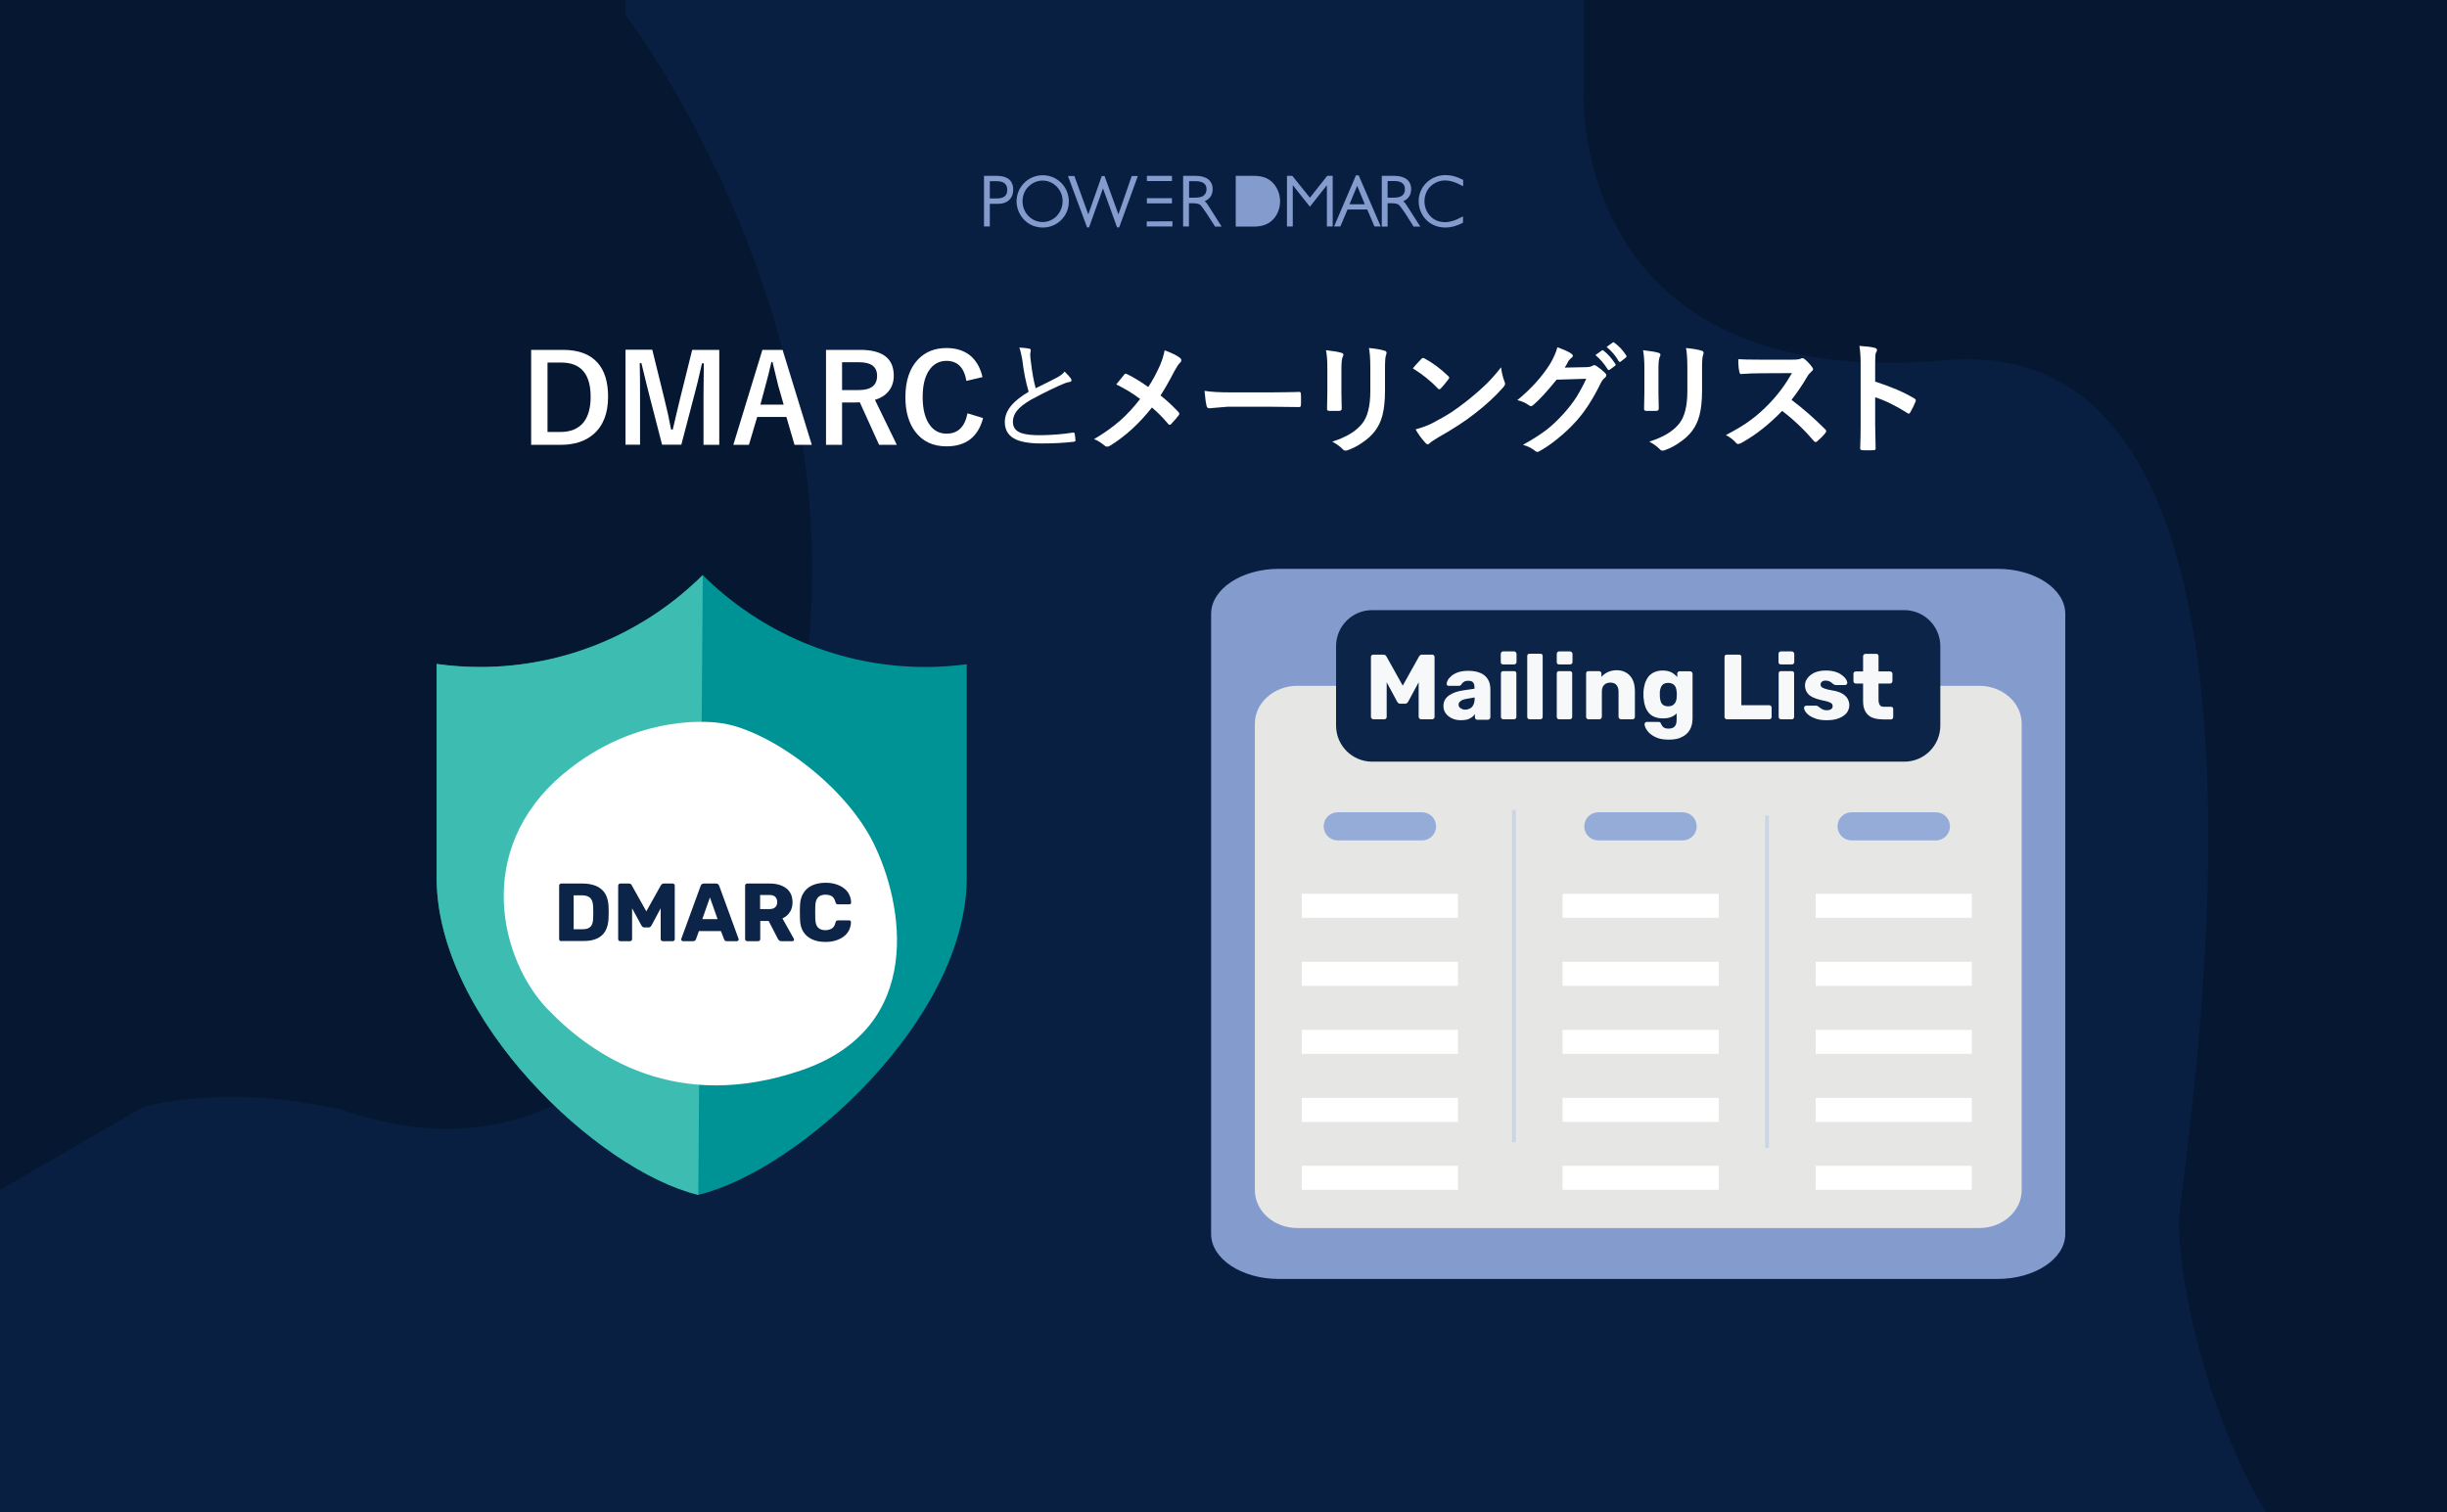 <?xml version="1.0" encoding="UTF-8" standalone="no"?>
<!-- Generator: Adobe Illustrator 26.5.3, SVG Export Plug-In . SVG Version: 6.00 Build 0)  -->

<svg
   version="1.1"
   id="レイヤー_1"
   x="0px"
   y="0px"
   viewBox="0 0 1600 989"
   style="enable-background:new 0 0 1600 989;"
   xml:space="preserve"
   xmlns:xlink="http://www.w3.org/1999/xlink"
   xmlns="http://www.w3.org/2000/svg"
   xmlns:svg="http://www.w3.org/2000/svg"><defs
   id="defs489" />
<style
   type="text/css"
   id="style250">
	.st0{fill:#081F41;}
	.st1{fill:#061732;}
	.st2{fill:#FFFFFF;}
	.st3{clip-path:url(#SVGID_00000034808455726282787690000012136329594288390549_);}
	.st4{clip-path:url(#SVGID_00000050638738588070407670000008959045792007886495_);}
	.st5{fill:#849BCE;}
	.st6{fill:#E6E6E5;}
	
		.st7{opacity:0.6;fill:none;stroke:#3DBDB2;stroke-width:2.466;stroke-linecap:round;stroke-miterlimit:10;stroke-dasharray:12.332;}
	.st8{clip-path:url(#SVGID_00000023997348601075661910000007628414857010656409_);fill:#009396;}
	.st9{clip-path:url(#SVGID_00000023997348601075661910000007628414857010656409_);fill:#3DBDB2;}
	.st10{clip-path:url(#SVGID_00000023997348601075661910000007628414857010656409_);fill:#FFFFFF;}
	.st11{fill:#0C2447;}
	.st12{fill:#F6F8F9;}
	.st13{fill:none;stroke:#CBD5E4;stroke-width:2.466;stroke-miterlimit:10;}
	.st14{fill:#96ACD8;}
</style>
<g
   id="Group_4241_15_">
	<rect
   id="Rectangle_2384_15_"
   class="st0"
   width="1600"
   height="989" />
</g>
<path
   id="Path_12064_13_"
   class="st1"
   d="M467.4,614.6c-7.2,12.9-15.2,25.3-23.9,37.3c0,0-10.3,19-34,38.5  c-59.2,54.7-125.3,56.4-186.5,35.2c-52.8-11.7-95.4-9.8-128.8-2L0,778.2V0h408.9v9.6C408.9,9.6,639.3,309.4,467.4,614.6z" />
<path
   id="Path_12065_13_"
   class="st1"
   d="M1600,0v989h-118.6c-40.8-68.8-58.2-159.1-56.5-191.9c2.3-43.8,95.3-583.4-152.4-561.5  s-237-176.4-237-176.4V0H1600z" />
<g
   id="g286">
	<g
   id="g284">
		<path
   class="st2"
   d="M347.3,228.8h20.8c10.1,0,17.7,2.8,22.7,8.5c4.6,5.2,6.8,12.6,6.8,22.1c0,10.9-3.2,19.1-9.6,24.6    c-5.3,4.6-12.5,6.9-21.4,6.9h-19.3V228.8z M358,237.1v45.4h8.4c6.7,0,11.7-2.1,15.1-6.2c3.1-3.9,4.7-9.5,4.7-16.8    c0-14.9-6.4-22.4-19.2-22.4H358z"
   id="path256" />
		<path
   class="st2"
   d="M470.3,228.8v62.1H460v-31.4c0-4.8,0.1-12.1,0.2-21.9H459c-2,9-3.7,16.1-5.1,21.1l-8.4,32.1h-12.6l-8.2-31.8    c-0.5-1.9-2.3-9-5.3-21.5h-1.1c0.2,7.2,0.2,14.5,0.2,22.1v31.2H409v-62.1h17.5l7.8,31.7c1.8,7.1,3.3,13.9,4.5,20.5h1.1    c0.4-1.7,1.3-5.3,2.5-10.7c0.9-3.9,1.7-7.1,2.3-9.6l7.9-31.8H470.3z"
   id="path258" />
		<path
   class="st2"
   d="M511.7,228.8l19.1,62.1h-11.3l-5.3-18.2h-19.1l-5.4,18.2h-10.2l19-62.1H511.7z M512.4,264.6l-3.6-12.6    c-0.5-1.8-1.7-6.9-3.7-15.3h-0.7c-1.3,5.8-2.6,10.9-3.8,15.2l-3.4,12.7H512.4z"
   id="path260" />
		<path
   class="st2"
   d="M540.1,228.8h22.3c14.7,0,22,5.6,22,16.9c0,4.1-1.2,7.6-3.6,10.4c-2.1,2.5-5,4.3-8.7,5.4l14.3,29.4h-11.6    l-12.6-27.8l-2.8,0.1h-8.8v27.7h-10.5V228.8z M550.6,236.9v18.2h10.8c8.1,0,12.1-3.1,12.1-9.3c0-6-3.9-8.9-11.7-8.9H550.6z"
   id="path262" />
		<path
   class="st2"
   d="M642.4,246.6l-10.5,2.5c-1.5-8.8-5.9-13.1-13-13.1c-5.1,0-9,2.3-11.8,6.8c-2.6,4.2-3.8,9.8-3.8,17    c0,8.2,1.7,14.4,5,18.6c2.7,3.5,6.3,5.2,10.6,5.2c7.4,0,12-4.4,13.7-13.3l10.2,3.1c-3.2,12.3-11.2,18.5-23.9,18.5    c-8.8,0-15.6-3.2-20.4-9.5c-4.3-5.7-6.5-13.2-6.5-22.6c0-10.8,2.8-19.1,8.4-24.9c4.8-4.9,10.9-7.3,18.5-7.3    c6.7,0,12.2,1.9,16.4,5.7C638.8,236.7,641.2,241.1,642.4,246.6z"
   id="path264" />
		<path
   class="st2"
   d="M666.5,227.3c2.7,0.1,4.9,0.4,6.5,0.7c0.7,0.2,1,0.5,1,1c0,0.2-0.1,0.6-0.2,1.2c-0.1,0.6-0.2,1.1-0.2,1.6    c0.1,1.6,0.2,3.3,0.5,5.1c0.8,6.7,1.8,12.4,3.1,17c7.5-3.7,12.3-6.1,14.3-7.2c2.1-1.2,3.7-2.4,4.6-3.7c1.8,1.7,3.1,3.2,4.1,4.5    c0.2,0.4,0.4,0.7,0.4,1.1c0,0.7-0.4,1.1-1.3,1.2c-1.6,0.2-3.9,1.1-7,2.5c-8,3.7-14,6.8-18.2,9.1c-4.4,2.6-7.5,5-9.3,7.4    c-1.7,2.2-2.5,4.5-2.5,7.1c0,3.6,1.8,6,5.5,7.3c2.8,1,7.2,1.5,13.2,1.4c6.7-0.1,13.5-0.6,20.6-1.7c0.1,0,0.2,0,0.3,0    c0.4,0,0.7,0.2,0.8,0.7c0.2,1.2,0.4,2.6,0.5,4.2c0,0.1,0,0.1,0,0.2c0,0.5-0.4,0.8-1.1,0.9c-6.8,0.8-13.9,1.1-21.3,1.1    c-8.1,0-14.1-1.1-17.9-3.3c-3.9-2.3-5.9-5.9-5.9-10.7c0-3.9,1.5-7.6,4.5-11.1c2.4-2.8,6.1-5.7,11.1-8.7    c-1.9-6.4-3.3-13.5-4.2-21.2C667.8,231.7,667.2,229.1,666.5,227.3z"
   id="path266" />
		<path
   class="st2"
   d="M750.8,253.1c2.8-4.2,5.3-8.9,7.7-14.2c1.5-3.6,2.5-6.9,3-9.8c4.7,1.7,8.1,3.4,10.1,5    c0.5,0.4,0.8,0.8,0.8,1.4c0,0.7-0.3,1.3-0.9,1.8c-0.8,0.7-2,2.5-3.6,5.4c-3.6,7-6.7,12.3-9.1,15.9c3.6,2.8,7.6,6.5,11.8,10.9    c0.3,0.4,0.5,0.8,0.5,1.1c0,0.2-0.1,0.6-0.4,1c-1.1,1.4-2.7,3.3-4.9,5.7c-0.3,0.4-0.6,0.5-1,0.5c-0.3,0-0.7-0.2-1.1-0.7    c-3.3-4-6.8-7.5-10.5-10.6c-8.5,10.7-17.6,19-27.4,25c-0.7,0.4-1.3,0.6-1.8,0.6c-0.6,0-1.1-0.2-1.5-0.5c-2.8-2.3-5.2-3.8-7.2-4.4    c6.7-3.9,12.5-8.1,17.4-12.4c4.4-3.9,8.6-8.5,12.8-13.9c-4.9-3.7-10.1-6.8-15.6-9.5c2.9-3.7,4.7-5.9,5.3-6.6    c0.3-0.3,0.5-0.4,0.8-0.4c0.2,0,0.6,0.1,1,0.3C741.3,246.8,745.9,249.6,750.8,253.1z"
   id="path268" />
		<path
   class="st2"
   d="M787.6,255.6c4.2,0.7,9.9,1,17.3,1h25.8c2.5,0,5.8,0,9.8-0.1c5.1-0.1,8-0.1,8.6-0.2c0.1,0,0.3,0,0.4,0    c0.7,0,1.1,0.4,1.1,1.1c0.1,1.2,0.1,2.5,0.1,3.8c0,1.3,0,2.5-0.1,3.8c0,0.8-0.4,1.2-1.1,1.2h-0.3c-8-0.1-13.9-0.2-17.9-0.2h-28.8    l-11.8,1c-1,0-1.6-0.6-1.8-1.7C788.4,263.2,788,260,787.6,255.6z"
   id="path270" />
		<path
   class="st2"
   d="M867,229c5.2,0.6,8.5,1.2,10,1.7c0.9,0.2,1.4,0.7,1.4,1.3c0,0.3-0.1,0.7-0.4,1.2c-0.6,1.2-0.9,3.8-0.9,7.6    v16.2c0,1,0.1,4.3,0.2,10.1c0,1.1-0.6,1.6-1.7,1.6h-6.4c-1,0-1.5-0.4-1.5-1.2c0,0,0-0.1,0-0.2l0.2-10.9v-15.7    C867.9,235.7,867.6,231.8,867,229z M871.1,288.8c9-2.8,15.5-6.7,19.5-11.7c3.6-4.4,5.4-11.5,5.4-21.4v-15.1c0-5.8-0.3-10.1-0.9-13    c4.5,0.4,7.9,1,10.4,1.8c0.7,0.2,1.1,0.7,1.1,1.4c0,0.5-0.1,0.9-0.3,1.3c-0.5,1.1-0.7,4-0.7,8.7v14.9c0,6.4-0.6,11.8-1.7,16    c-1,3.8-2.6,7.2-4.8,10.1c-2.1,2.8-4.8,5.3-8.4,7.7c-3,2.1-6.1,3.7-9.2,4.8c-0.7,0.3-1.3,0.4-1.7,0.4c-0.7,0-1.3-0.3-1.9-1    C876,291.8,873.7,290.2,871.1,288.8z"
   id="path272" />
		<path
   class="st2"
   d="M923.8,240.9c1.3-1.6,3.2-3.7,5.6-6.2c0.3-0.4,0.7-0.6,1.1-0.6c0.2,0,0.6,0.1,1.1,0.4    c5,2.7,10.1,6.4,15.3,11.4c0.5,0.5,0.7,0.8,0.7,1.1c0,0.3-0.2,0.6-0.5,1c-1.7,2.3-3.4,4.3-5,6c-0.4,0.4-0.8,0.6-1,0.6    c-0.3,0-0.6-0.2-1-0.6C935.3,248.9,929.8,244.6,923.8,240.9z M925.6,280.8c4.3-1.2,7.9-2.5,10.8-4c5.2-2.7,9.4-5.1,12.9-7.4    c3-2,6.4-4.5,10.2-7.5c5.4-4.3,9.6-8.1,12.8-11.2c3-3,6.1-6.5,9.2-10.5c0.4,3.5,1.2,6.6,2.2,9.3c0.3,0.6,0.4,1.1,0.4,1.5    c0,0.6-0.4,1.4-1.3,2.4c-4.7,5.4-10.8,11.1-18.4,17c-6.6,5.2-14.7,10.4-24.1,15.7c-2.8,1.7-4.6,2.9-5.4,3.7    c-0.5,0.5-1,0.8-1.4,0.8c-0.4,0-0.9-0.3-1.4-0.9C929.5,286.9,927.4,284,925.6,280.8z"
   id="path274" />
		<path
   class="st2"
   d="M1023.1,240.4l14.4-0.3c1.8-0.1,3.1-0.4,4-1c0.3-0.2,0.6-0.3,1-0.3c0.4,0,0.8,0.2,1.3,0.5    c1.8,1.2,3.6,2.6,5.4,4.3c0.7,0.6,1.1,1.2,1.1,1.8c0,0.6-0.3,1.1-1,1.7c-1,0.8-1.9,1.9-2.6,3.4c-5,10.2-10.3,18.5-15.9,24.7    c-3.6,4.1-7.9,8.1-12.6,11.9c-4.1,3.3-8,6-11.7,8c-0.4,0.3-0.8,0.4-1.3,0.4c-0.6,0-1.2-0.3-1.8-0.9c-2-1.6-4.5-2.8-7.6-3.7    c6.5-3.6,11.8-7,15.9-10.2c3.4-2.7,7-6.1,10.7-10.2c3.4-3.8,6.2-7.4,8.4-10.9c2-3.2,4.2-7.2,6.4-11.9l-19.4,0.6    c-6.4,7.9-11.5,13.4-15.1,16.4c-0.6,0.6-1.1,0.9-1.7,0.9c-0.4,0-0.8-0.2-1.2-0.5c-2.4-1.7-5-2.9-7.7-3.4    c8.9-7.3,16.1-15.2,21.5-23.8c2.4-4.2,4-7.8,4.7-10.8c4.5,1.6,7.6,3,9.3,4.3c0.5,0.4,0.8,0.8,0.8,1.3c0,0.5-0.3,1-0.9,1.3    c-0.3,0.2-1,0.9-2,2.1C1025.1,237.2,1024.3,238.6,1023.1,240.4z M1043.2,232.2l4.2-3c0.2-0.1,0.3-0.2,0.5-0.2    c0.2,0,0.5,0.1,0.7,0.4c2.7,2.1,5.3,5,7.6,8.6c0.2,0.2,0.2,0.4,0.2,0.6c0,0.3-0.2,0.5-0.5,0.7l-3.4,2.5c-0.2,0.2-0.4,0.2-0.6,0.2    c-0.3,0-0.5-0.2-0.7-0.5C1048.8,237.7,1046.1,234.6,1043.2,232.2z M1050.5,226.9l4-2.9c0.2-0.1,0.4-0.2,0.5-0.2    c0.2,0,0.4,0.1,0.7,0.4c3.1,2.3,5.6,5.1,7.6,8.2c0.2,0.2,0.2,0.5,0.2,0.7c0,0.3-0.2,0.5-0.5,0.8l-3.2,2.5    c-0.2,0.2-0.5,0.3-0.7,0.3c-0.3,0-0.5-0.2-0.7-0.5C1056.3,232.5,1053.6,229.5,1050.5,226.9z"
   id="path276" />
		<path
   class="st2"
   d="M1074.3,229c5.2,0.6,8.5,1.2,10,1.7c0.9,0.2,1.4,0.7,1.4,1.3c0,0.3-0.1,0.7-0.4,1.2c-0.6,1.2-0.9,3.8-0.9,7.6    v16.2c0,1,0.1,4.3,0.2,10.1c0,1.1-0.6,1.6-1.7,1.6h-6.4c-1,0-1.5-0.4-1.5-1.2c0,0,0-0.1,0-0.2l0.2-10.9v-15.7    C1075.2,235.7,1074.9,231.8,1074.3,229z M1078.4,288.8c9-2.8,15.5-6.7,19.5-11.7c3.6-4.4,5.4-11.5,5.4-21.4v-15.1    c0-5.8-0.3-10.1-0.9-13c4.5,0.4,7.9,1,10.4,1.8c0.7,0.2,1.1,0.7,1.1,1.4c0,0.5-0.1,0.9-0.3,1.3c-0.5,1.1-0.7,4-0.7,8.7v14.9    c0,6.4-0.6,11.8-1.7,16c-1,3.8-2.6,7.2-4.8,10.1c-2.1,2.8-4.8,5.3-8.4,7.7c-3,2.1-6.1,3.7-9.2,4.8c-0.7,0.3-1.3,0.4-1.7,0.4    c-0.7,0-1.3-0.3-1.9-1C1083.3,291.8,1081,290.2,1078.4,288.8z"
   id="path278" />
		<path
   class="st2"
   d="M1171.4,261.5c7.4,5.5,14.8,12,22.1,19.3c0.4,0.4,0.6,0.8,0.6,1.1c0,0.3-0.2,0.7-0.5,1.2    c-1.7,2.1-3.5,3.9-5.4,5.5c-0.3,0.3-0.7,0.5-1,0.5s-0.7-0.2-1.1-0.6c-6-7.1-12.9-13.7-20.8-19.8c-8.4,8.7-17.3,15.8-26.9,21.1    c-1,0.4-1.6,0.6-1.8,0.6c-0.5,0-1-0.2-1.4-0.7c-1.5-1.8-3.7-3.6-6.7-5.2c6.4-3.3,12-6.6,16.6-10.1c3.8-2.8,7.6-6.2,11.6-10.3    c5.7-5.9,10.7-12.6,15-20.1l-20.6,0.1c-4.1,0-8.3,0.2-12.7,0.5c-0.5,0.1-0.9-0.4-1.1-1.4c-0.5-2-0.7-4.8-0.7-8.3    c2.9,0.2,7.4,0.3,13.5,0.3h22c2.8,0,4.6-0.2,5.5-0.7c0.3-0.2,0.6-0.3,0.9-0.3c0.3,0,0.7,0.2,1.4,0.6c1.7,1.4,3.5,3.2,5.2,5.6    c0.3,0.4,0.4,0.8,0.4,1c0,0.5-0.4,1.1-1.1,1.6c-1.1,1-2.1,2.1-2.9,3.6C1178.6,251.6,1175.2,256.6,1171.4,261.5z"
   id="path280" />
		<path
   class="st2"
   d="M1226.2,249.6c10.1,3.2,18.5,6.8,25.4,10.9c0.7,0.4,1.1,0.8,1.1,1.4c0,0.2-0.1,0.4-0.2,0.7    c-1,2.5-2.1,4.8-3.4,7c-0.3,0.6-0.7,0.9-1.1,0.9c-0.3,0-0.6-0.1-0.9-0.4c-7.5-4.8-14.5-8.2-21-10.3v17.7c0,2.9,0.1,8.1,0.3,15.7    c0,0.1,0,0.2,0,0.2c0,0.7-0.5,1-1.4,1c-1.2,0.1-2.4,0.1-3.6,0.1c-1.2,0-2.4,0-3.6-0.1c-1,0-1.5-0.4-1.5-1.2    c0.2-5.2,0.3-10.4,0.3-15.7V238c0-4.9-0.3-8.8-0.8-11.8c4.7,0.3,8,0.7,10,1.3c1,0.2,1.5,0.7,1.5,1.4c0,0.4-0.2,1.1-0.7,1.8    c-0.4,0.7-0.5,3.2-0.5,7.5V249.6z"
   id="path282" />
	</g>
</g>
<g
   id="g304">
	<defs
   id="defs289">
		<path
   id="SVGID_1_"
   d="M146.9,730.3C146.9,730.3,146.9,730.2,146.9,730.3C146.9,730.2,146.9,730.3,146.9,730.3" />
	</defs>
	<clipPath
   id="SVGID_00000021805525247584177790000000920564846527907982_">
		<use
   xlink:href="#SVGID_1_"
   style="overflow:visible;"
   id="use291" />
	</clipPath>
	<g
   style="clip-path:url(#SVGID_00000021805525247584177790000000920564846527907982_);"
   clip-path="url(#SVGID_00000021805525247584177790000000920564846527907982_)"
   id="g302">
		<g
   id="g300">
			<defs
   id="defs295">
				
					<rect
   id="SVGID_00000035511118397248691870000011836632647484649385_"
   x="146.9"
   y="730.2"
   transform="matrix(0.804 -0.595 0.595 0.804 -405.816 230.882)"
   width="0"
   height="0" />
			</defs>
			<clipPath
   id="SVGID_00000088127547615422692460000009003201873446530997_">
				<use
   xlink:href="#SVGID_00000035511118397248691870000011836632647484649385_"
   style="overflow:visible;"
   id="use297" />
			</clipPath>
		</g>
	</g>
</g>
<g
   id="g322">
	<defs
   id="defs307">
		<path
   id="SVGID_00000018936094669632091880000000927518550346114474_"
   d="M151.9,725.4C151.9,725.4,151.9,725.4,151.9,725.4    C151.9,725.4,151.9,725.4,151.9,725.4" />
	</defs>
	<clipPath
   id="SVGID_00000137117475256907807970000002385867029739594158_">
		<use
   xlink:href="#SVGID_00000018936094669632091880000000927518550346114474_"
   style="overflow:visible;"
   id="use309" />
	</clipPath>
	<g
   style="clip-path:url(#SVGID_00000137117475256907807970000002385867029739594158_);"
   clip-path="url(#SVGID_00000137117475256907807970000002385867029739594158_)"
   id="g320">
		<g
   id="g318">
			<defs
   id="defs313">
				
					<rect
   id="SVGID_00000084502284047535898480000018245879661212774544_"
   x="151.9"
   y="725.4"
   transform="matrix(0.803 -0.595 0.595 0.803 -401.974 232.983)"
   width="0"
   height="0" />
			</defs>
			<clipPath
   id="SVGID_00000000207387854925025180000002512433536919003806_">
				<use
   xlink:href="#SVGID_00000084502284047535898480000018245879661212774544_"
   style="overflow:visible;"
   id="use315" />
			</clipPath>
		</g>
	</g>
</g>
<path
   class="st5"
   d="M1306.2,372H836.2c-24.4,0-44.3,13.2-44.3,29.5V807c0,16.2,19.9,29.4,44.3,29.4h469.9  c24.4,0,44.3-13.2,44.3-29.4V401.4C1350.4,385.2,1330.6,372,1306.2,372"
   id="path324" />
<g
   id="g328">
	<path
   class="st6"
   d="M848.3,803.1h445.8c15.3,0,27.8-11.1,27.8-24.8v-305c0-13.7-12.4-24.8-27.8-24.8H848.3   c-15.3,0-27.8,11.1-27.8,24.8v305C820.5,792,832.9,803.1,848.3,803.1z"
   id="path326" />
</g>
<path
   id="Path_15_4_"
   class="st7"
   d="M499.3,517.5" />
<path
   id="Path_15_3_"
   class="st7"
   d="M783.6,530.1" />
<path
   id="Path_15_5_"
   class="st7"
   d="M499.3,576.7" />
<path
   id="Path_15_1_"
   class="st7"
   d="M792,641.4" />
<g
   id="g362">
	<g
   id="g348">
		<g
   id="g346">
			<defs
   id="defs335">
				<rect
   id="SVGID_00000020379833958756194690000014196602265266463906_"
   x="249.6"
   y="300.5"
   width="522.6"
   height="522.6" />
			</defs>
			<clipPath
   id="SVGID_00000141432121070854837650000007388328468010772382_">
				<use
   xlink:href="#SVGID_00000020379833958756194690000014196602265266463906_"
   style="overflow:visible;"
   id="use337" />
			</clipPath>
			<path
   style="clip-path:url(#SVGID_00000141432121070854837650000007388328468010772382_);fill:#009396;"
   d="M605.3,436.2     c-56.9,0-108.4-23-145.8-60.1c-37.4,37.1-88.8,60.1-145.7,60.1c-9.6,0-19.1-0.7-28.3-2V574c0,92.3,105.4,191.6,171.1,207.4     c65.7-15.7,175.5-115,175.5-207.4V434.4C623.3,435.5,614.4,436.2,605.3,436.2"
   clip-path="url(#SVGID_00000141432121070854837650000007388328468010772382_)"
   id="path340" />
			<path
   style="clip-path:url(#SVGID_00000141432121070854837650000007388328468010772382_);fill:#3DBDB2;"
   d="M459.5,376.1     c-37.4,37.1-88.8,60.1-145.7,60.1c-9.6,0-19.1-0.7-28.3-2V574c0,92.3,105.4,191.6,171.1,207.4"
   clip-path="url(#SVGID_00000141432121070854837650000007388328468010772382_)"
   id="path342" />
			<path
   style="clip-path:url(#SVGID_00000141432121070854837650000007388328468010772382_);fill:#FFFFFF;"
   d="M469.9,472.7     c0,0-52.2-8.3-101.9,33.7c-59.1,50-40.3,121.7-10.3,153.2c30.1,31.5,85,68.2,166.4,40.3c81.4-27.9,66.7-109.2,46.9-148.8     C551.3,511.5,500.2,475.9,469.9,472.7"
   clip-path="url(#SVGID_00000141432121070854837650000007388328468010772382_)"
   id="path344" />
		</g>
	</g>
	<g
   id="g360">
		<path
   class="st11"
   d="M367,615.5c-0.4,0-0.7-0.1-1-0.4c-0.3-0.3-0.4-0.6-0.4-0.9v-35c0-0.4,0.1-0.7,0.4-1c0.3-0.3,0.6-0.4,1-0.4    h14c3.5,0,6.5,0.6,9,1.7c2.5,1.1,4.4,2.8,5.7,4.9c1.3,2.2,2,4.9,2.2,8c0,1.6,0.1,3,0.1,4.1c0,1.2,0,2.5-0.1,4.1    c-0.1,3.3-0.9,6.1-2.1,8.3c-1.3,2.2-3.1,3.8-5.5,4.9c-2.4,1.1-5.4,1.6-8.9,1.6H367z M375.3,607.7h5.6c1.5,0,2.8-0.2,3.8-0.7    c1-0.5,1.8-1.2,2.3-2.3c0.5-1,0.8-2.4,0.8-4.1c0.1-1,0.1-2,0.1-2.8c0-0.8,0-1.6,0-2.5s-0.1-1.7-0.1-2.7c-0.1-2.4-0.7-4.2-1.9-5.4    c-1.2-1.1-3-1.7-5.4-1.7h-5.4V607.7z"
   id="path350" />
		<path
   class="st11"
   d="M405.5,615.5c-0.4,0-0.7-0.1-0.9-0.4c-0.3-0.3-0.4-0.6-0.4-0.9v-35c0-0.4,0.1-0.7,0.4-1    c0.3-0.3,0.6-0.4,0.9-0.4h5.8c0.6,0,1.1,0.2,1.3,0.5c0.3,0.3,0.5,0.5,0.5,0.7l9.5,17l9.5-17c0.1-0.2,0.3-0.4,0.6-0.7    c0.3-0.3,0.7-0.5,1.3-0.5h5.8c0.4,0,0.7,0.1,1,0.4c0.3,0.3,0.4,0.6,0.4,1v35c0,0.4-0.1,0.7-0.4,0.9c-0.3,0.3-0.6,0.4-1,0.4h-6.4    c-0.4,0-0.7-0.1-1-0.4c-0.3-0.3-0.4-0.6-0.4-0.9V594l-6,11.2c-0.2,0.3-0.4,0.6-0.7,0.9c-0.3,0.3-0.7,0.4-1.2,0.4h-2.8    c-0.5,0-0.9-0.1-1.2-0.4c-0.3-0.3-0.5-0.5-0.7-0.9l-6.1-11.2v20.2c0,0.4-0.1,0.7-0.4,0.9c-0.3,0.3-0.6,0.4-1,0.4H405.5z"
   id="path352" />
		<path
   class="st11"
   d="M446.6,615.5c-0.3,0-0.5-0.1-0.8-0.3c-0.2-0.2-0.4-0.5-0.4-0.8c0-0.2,0-0.3,0.1-0.5l12.6-34.5    c0.1-0.4,0.3-0.7,0.7-1.1c0.3-0.3,0.8-0.5,1.4-0.5h8c0.6,0,1.1,0.2,1.4,0.5c0.3,0.3,0.6,0.7,0.7,1.1l12.6,34.5    c0.1,0.1,0.1,0.3,0.1,0.5c0,0.3-0.1,0.5-0.4,0.8c-0.2,0.2-0.5,0.3-0.8,0.3h-6.6c-0.5,0-0.9-0.1-1.2-0.4c-0.3-0.3-0.4-0.5-0.5-0.7    l-2.1-5.5H457l-2,5.5c-0.1,0.2-0.2,0.5-0.5,0.7c-0.3,0.3-0.7,0.4-1.3,0.4H446.6z M459.2,601.1h10l-5-14.2L459.2,601.1z"
   id="path354" />
		<path
   class="st11"
   d="M488.6,615.5c-0.4,0-0.7-0.1-1-0.4c-0.3-0.3-0.4-0.6-0.4-0.9v-35c0-0.4,0.1-0.7,0.4-1c0.3-0.3,0.6-0.4,1-0.4    h14.6c4.7,0,8.3,1.1,11,3.2c2.7,2.1,4,5.2,4,9.1c0,2.5-0.6,4.7-1.8,6.5c-1.2,1.8-2.8,3.1-4.8,4l7.4,13.2c0.1,0.2,0.2,0.4,0.2,0.6    c0,0.3-0.1,0.5-0.3,0.8c-0.2,0.2-0.5,0.3-0.8,0.3h-7.2c-0.7,0-1.2-0.2-1.5-0.5c-0.3-0.3-0.6-0.7-0.7-0.9l-6.1-11.8h-5.5v11.9    c0,0.4-0.1,0.7-0.4,0.9c-0.3,0.3-0.6,0.4-1,0.4H488.6z M496.9,594.5h6.2c1.7,0,3-0.4,3.8-1.2c0.8-0.8,1.3-1.9,1.3-3.3    s-0.4-2.5-1.2-3.4c-0.8-0.9-2.1-1.3-3.8-1.3h-6.2V594.5z"
   id="path356" />
		<path
   class="st11"
   d="M539.7,616c-3.4,0-6.3-0.6-8.7-1.7c-2.4-1.1-4.3-2.7-5.7-4.9s-2.1-4.8-2.2-8c0-1.5-0.1-3-0.1-4.7    c0-1.7,0-3.3,0.1-4.8c0.1-3.1,0.9-5.8,2.3-8c1.4-2.2,3.3-3.8,5.7-4.9c2.4-1.1,5.3-1.7,8.7-1.7c2.4,0,4.6,0.3,6.6,0.9    c2,0.6,3.8,1.5,5.3,2.6c1.5,1.1,2.7,2.5,3.5,4.1c0.8,1.6,1.3,3.4,1.3,5.4c0,0.3-0.1,0.6-0.3,0.8c-0.2,0.2-0.5,0.3-0.8,0.3H548    c-0.5,0-0.8-0.1-1.1-0.3c-0.3-0.2-0.5-0.6-0.6-1.1c-0.5-1.9-1.3-3.2-2.4-3.9c-1.1-0.7-2.5-1-4.2-1c-2,0-3.5,0.5-4.7,1.6    c-1.1,1.1-1.8,2.9-1.9,5.5c-0.1,2.9-0.1,6,0,9c0.1,2.5,0.7,4.4,1.9,5.5c1.1,1.1,2.7,1.6,4.7,1.6c1.6,0,3-0.4,4.2-1.1    c1.1-0.7,2-2,2.4-3.9c0.1-0.5,0.3-0.9,0.6-1.1c0.3-0.2,0.6-0.3,1.1-0.3h7.3c0.3,0,0.6,0.1,0.8,0.3c0.2,0.2,0.3,0.5,0.3,0.8    c0,2-0.5,3.8-1.3,5.4c-0.8,1.6-2,3-3.5,4.1c-1.5,1.1-3.3,2-5.3,2.6C544.3,615.7,542.1,616,539.7,616z"
   id="path358" />
	</g>
</g>
<g
   id="g366">
	<path
   class="st11"
   d="M1245.2,498.1H897.2c-13,0-23.6-10.5-23.6-23.6v-51.9c0-13,10.5-23.6,23.6-23.6h347.9   c13,0,23.6,10.5,23.6,23.6v51.9C1268.7,487.5,1258.2,498.1,1245.2,498.1z"
   id="path364" />
</g>
<g
   id="g392">
	<g
   id="g390">
		<path
   class="st12"
   d="M898,470.4c-0.4,0-0.8-0.2-1.1-0.5c-0.3-0.3-0.5-0.7-0.5-1.1v-39.2c0-0.4,0.1-0.8,0.5-1.1    c0.3-0.3,0.7-0.4,1.1-0.4h6.5c0.7,0,1.2,0.2,1.5,0.5c0.3,0.3,0.5,0.6,0.6,0.8l10.6,19l10.6-19c0.1-0.2,0.3-0.5,0.6-0.8    c0.3-0.3,0.8-0.5,1.5-0.5h6.5c0.4,0,0.8,0.1,1.1,0.4c0.3,0.3,0.5,0.6,0.5,1.1v39.2c0,0.4-0.1,0.8-0.5,1.1    c-0.3,0.3-0.7,0.5-1.1,0.5h-7.2c-0.4,0-0.8-0.2-1.1-0.5c-0.3-0.3-0.5-0.7-0.5-1.1v-22.6l-6.8,12.6c-0.2,0.4-0.5,0.7-0.8,1    c-0.3,0.3-0.8,0.4-1.3,0.4h-3.1c-0.6,0-1-0.1-1.3-0.4c-0.3-0.3-0.6-0.6-0.8-1l-6.8-12.6v22.6c0,0.4-0.1,0.8-0.4,1.1    c-0.3,0.3-0.6,0.5-1.1,0.5H898z"
   id="path368" />
		<path
   class="st12"
   d="M955.2,471c-2.2,0-4.1-0.4-5.8-1.2c-1.7-0.8-3.1-1.9-4.1-3.3c-1-1.4-1.5-3-1.5-4.8c0-2.9,1.2-5.1,3.5-6.8    c2.3-1.7,5.4-2.8,9.3-3.4l7.5-1.1v-0.8c0-1.4-0.3-2.6-0.9-3.3c-0.6-0.8-1.7-1.1-3.3-1.1c-1.1,0-2,0.2-2.7,0.7    c-0.7,0.4-1.3,1-1.7,1.8c-0.4,0.5-0.9,0.8-1.5,0.8h-6.8c-0.4,0-0.8-0.1-1-0.4c-0.2-0.3-0.3-0.6-0.3-0.9c0-0.7,0.3-1.6,0.8-2.5    c0.5-0.9,1.4-1.9,2.5-2.8c1.1-0.9,2.6-1.7,4.3-2.3c1.8-0.6,3.9-0.9,6.5-0.9c2.6,0,4.8,0.3,6.6,0.9s3.4,1.4,4.5,2.5    c1.2,1.1,2,2.4,2.6,3.8c0.5,1.5,0.8,3.1,0.8,4.9v18.3c0,0.4-0.2,0.8-0.5,1.1c-0.3,0.3-0.7,0.5-1.1,0.5h-7c-0.4,0-0.8-0.2-1.1-0.5    c-0.3-0.3-0.4-0.7-0.4-1.1v-2.1c-0.5,0.8-1.2,1.5-2.1,2.1c-0.9,0.6-1.9,1.2-3.1,1.5C958.1,470.8,956.7,471,955.2,471z M958,464.1    c1.2,0,2.2-0.3,3.2-0.8c0.9-0.5,1.7-1.3,2.2-2.4c0.5-1.1,0.8-2.4,0.8-4v-0.8l-5.1,0.9c-1.9,0.3-3.3,0.8-4.1,1.5    c-0.9,0.7-1.3,1.4-1.3,2.3c0,0.7,0.2,1.3,0.6,1.7c0.4,0.5,0.9,0.9,1.6,1.1C956.5,464,957.2,464.1,958,464.1z"
   id="path370" />
		<path
   class="st12"
   d="M982.8,434.5c-0.4,0-0.8-0.1-1.1-0.4s-0.4-0.6-0.4-1.1v-5.4c0-0.4,0.1-0.8,0.4-1.1c0.3-0.3,0.6-0.5,1.1-0.5    h7.2c0.4,0,0.8,0.2,1.1,0.5c0.3,0.3,0.5,0.7,0.5,1.1v5.4c0,0.4-0.2,0.8-0.5,1.1c-0.3,0.3-0.7,0.4-1.1,0.4H982.8z M982.9,470.4    c-0.4,0-0.8-0.2-1.1-0.5c-0.3-0.3-0.4-0.7-0.4-1.1v-28.4c0-0.4,0.1-0.8,0.4-1.1c0.3-0.3,0.6-0.4,1.1-0.4h7.1    c0.4,0,0.8,0.1,1.1,0.4c0.3,0.3,0.4,0.6,0.4,1.1v28.4c0,0.4-0.1,0.8-0.4,1.1c-0.3,0.3-0.6,0.5-1.1,0.5H982.9z"
   id="path372" />
		<path
   class="st12"
   d="M1000.1,470.4c-0.4,0-0.8-0.2-1.1-0.5c-0.3-0.3-0.4-0.7-0.4-1.1v-39.8c0-0.4,0.1-0.8,0.4-1.1    c0.3-0.3,0.6-0.4,1.1-0.4h7.1c0.4,0,0.8,0.1,1.1,0.4c0.3,0.3,0.4,0.6,0.4,1.1v39.8c0,0.4-0.1,0.8-0.4,1.1    c-0.3,0.3-0.6,0.5-1.1,0.5H1000.1z"
   id="path374" />
		<path
   class="st12"
   d="M1019.4,434.5c-0.4,0-0.8-0.1-1.1-0.4s-0.4-0.6-0.4-1.1v-5.4c0-0.4,0.1-0.8,0.4-1.1c0.3-0.3,0.6-0.5,1.1-0.5    h7.2c0.4,0,0.8,0.2,1.1,0.5c0.3,0.3,0.5,0.7,0.5,1.1v5.4c0,0.4-0.2,0.8-0.5,1.1c-0.3,0.3-0.7,0.4-1.1,0.4H1019.4z M1019.4,470.4    c-0.4,0-0.8-0.2-1.1-0.5c-0.3-0.3-0.4-0.7-0.4-1.1v-28.4c0-0.4,0.1-0.8,0.4-1.1c0.3-0.3,0.6-0.4,1.1-0.4h7.1    c0.4,0,0.8,0.1,1.1,0.4c0.3,0.3,0.4,0.6,0.4,1.1v28.4c0,0.4-0.1,0.8-0.4,1.1c-0.3,0.3-0.6,0.5-1.1,0.5H1019.4z"
   id="path376" />
		<path
   class="st12"
   d="M1038.6,470.4c-0.4,0-0.8-0.2-1.1-0.5c-0.3-0.3-0.4-0.7-0.4-1.1v-28.4c0-0.4,0.1-0.8,0.4-1.1    c0.3-0.3,0.6-0.4,1.1-0.4h6.9c0.4,0,0.8,0.1,1.1,0.4c0.3,0.3,0.5,0.6,0.5,1.1v2.3c1-1.2,2.4-2.3,4-3.1c1.7-0.8,3.7-1.3,6-1.3    c2.3,0,4.4,0.5,6.2,1.6c1.8,1,3.2,2.6,4.2,4.6c1,2,1.5,4.5,1.5,7.5v16.8c0,0.4-0.1,0.8-0.4,1.1c-0.3,0.3-0.6,0.5-1.1,0.5h-7.6    c-0.4,0-0.8-0.2-1.1-0.5c-0.3-0.3-0.5-0.7-0.5-1.1v-16.5c0-1.9-0.5-3.3-1.4-4.4c-0.9-1-2.2-1.5-4-1.5c-1.6,0-3,0.5-4,1.5    c-1,1-1.5,2.5-1.5,4.4v16.5c0,0.4-0.2,0.8-0.5,1.1c-0.3,0.3-0.7,0.5-1.1,0.5H1038.6z"
   id="path378" />
		<path
   class="st12"
   d="M1091.2,483.7c-3.1,0-5.7-0.4-7.7-1.2c-2-0.8-3.6-1.8-4.8-2.9c-1.2-1.1-2-2.2-2.6-3.3    c-0.5-1.1-0.8-2-0.8-2.6c0-0.4,0.1-0.8,0.4-1.1c0.3-0.3,0.7-0.5,1.1-0.5h7.7c0.4,0,0.7,0.1,1,0.3c0.2,0.2,0.4,0.5,0.6,1    c0.2,0.4,0.5,0.9,0.8,1.4c0.3,0.5,0.8,0.9,1.4,1.2c0.6,0.3,1.5,0.5,2.6,0.5c1.2,0,2.2-0.2,3-0.6c0.8-0.4,1.4-1,1.8-1.9    c0.4-0.9,0.6-2,0.6-3.5v-4c-0.9,1-2.1,1.8-3.6,2.4c-1.4,0.6-3.2,0.9-5.3,0.9c-2.1,0-3.9-0.3-5.4-0.9c-1.6-0.6-2.9-1.5-3.9-2.7    c-1-1.2-1.9-2.7-2.4-4.4c-0.6-1.7-0.9-3.7-1.1-6c0-1,0-2.1,0-3.2c0.1-2.1,0.5-4.1,1-5.8c0.6-1.7,1.4-3.2,2.4-4.5    c1.1-1.2,2.4-2.2,3.9-2.8c1.6-0.7,3.4-1,5.4-1c2.2,0,4,0.4,5.6,1.2c1.5,0.8,2.8,1.9,3.8,3.1v-2.2c0-0.4,0.1-0.8,0.4-1.1    c0.3-0.3,0.6-0.5,1.1-0.5h6.9c0.4,0,0.8,0.2,1.1,0.5c0.3,0.3,0.5,0.7,0.5,1.1v29c0,3.1-0.6,5.6-1.8,7.7c-1.2,2.1-3,3.7-5.4,4.8    C1097.4,483.2,1094.6,483.7,1091.2,483.7z M1090.8,461.9c1.3,0,2.3-0.3,3.1-0.8c0.8-0.6,1.4-1.3,1.8-2.2c0.4-0.9,0.6-1.8,0.6-2.8    c0-0.4,0.1-1.1,0.1-1.9c0-0.8,0-1.4-0.1-1.8c0-1-0.3-2-0.6-2.9c-0.4-0.9-1-1.6-1.8-2.1c-0.8-0.5-1.9-0.8-3.1-0.8    c-1.3,0-2.4,0.3-3.2,0.8c-0.8,0.6-1.3,1.3-1.7,2.3c-0.3,1-0.6,2-0.6,3.2c0,0.9,0,1.8,0,2.7c0.1,1.2,0.3,2.2,0.6,3.2    c0.3,1,0.9,1.7,1.7,2.3C1088.4,461.6,1089.5,461.9,1090.8,461.9z"
   id="path380" />
		<path
   class="st12"
   d="M1129.1,470.4c-0.4,0-0.8-0.2-1.1-0.5c-0.3-0.3-0.4-0.7-0.4-1.1v-39.2c0-0.4,0.1-0.8,0.4-1.1    c0.3-0.3,0.6-0.4,1.1-0.4h8c0.4,0,0.8,0.1,1.1,0.4c0.3,0.3,0.4,0.6,0.4,1.1v31.6h18.3c0.4,0,0.8,0.2,1.1,0.5    c0.3,0.3,0.4,0.7,0.4,1.1v6c0,0.4-0.1,0.8-0.4,1.1c-0.3,0.3-0.6,0.5-1.1,0.5H1129.1z"
   id="path382" />
		<path
   class="st12"
   d="M1164.4,434.5c-0.4,0-0.8-0.1-1.1-0.4c-0.3-0.3-0.4-0.6-0.4-1.1v-5.4c0-0.4,0.1-0.8,0.4-1.1    c0.3-0.3,0.6-0.5,1.1-0.5h7.2c0.4,0,0.8,0.2,1.1,0.5c0.3,0.3,0.5,0.7,0.5,1.1v5.4c0,0.4-0.2,0.8-0.5,1.1s-0.7,0.4-1.1,0.4H1164.4z     M1164.5,470.4c-0.4,0-0.8-0.2-1.1-0.5c-0.3-0.3-0.4-0.7-0.4-1.1v-28.4c0-0.4,0.1-0.8,0.4-1.1c0.3-0.3,0.6-0.4,1.1-0.4h7.1    c0.4,0,0.8,0.1,1.1,0.4c0.3,0.3,0.4,0.6,0.4,1.1v28.4c0,0.4-0.1,0.8-0.4,1.1c-0.3,0.3-0.6,0.5-1.1,0.5H1164.5z"
   id="path384" />
		<path
   class="st12"
   d="M1194.3,471c-2.6,0-4.8-0.3-6.7-0.9c-1.8-0.6-3.3-1.3-4.5-2.1c-1.1-0.8-2-1.7-2.6-2.6    c-0.6-0.9-0.9-1.7-0.9-2.4c0-0.4,0.1-0.8,0.4-1.1c0.3-0.3,0.7-0.4,1-0.4h6.9c0.1,0,0.2,0,0.3,0.1c0.1,0,0.2,0.1,0.3,0.2    c0.5,0.3,1,0.6,1.6,1.1c0.5,0.4,1.1,0.8,1.8,1.1c0.7,0.3,1.5,0.5,2.5,0.5c1.1,0,2.1-0.2,2.8-0.7c0.8-0.5,1.1-1.1,1.1-2    c0-0.6-0.2-1.2-0.5-1.6c-0.4-0.4-1.1-0.8-2.2-1.2c-1.1-0.4-2.8-0.8-5-1.2c-2.1-0.5-3.9-1.1-5.5-1.9c-1.6-0.8-2.8-1.8-3.6-3.1    c-0.8-1.3-1.3-2.8-1.3-4.6c0-1.6,0.5-3.2,1.6-4.6c1-1.5,2.6-2.7,4.6-3.7c2-0.9,4.5-1.4,7.5-1.4c2.3,0,4.3,0.3,6,0.8    c1.7,0.5,3.2,1.2,4.3,2.1c1.2,0.8,2.1,1.7,2.7,2.6c0.6,0.9,0.9,1.7,1,2.4c0,0.4-0.1,0.8-0.4,1.1c-0.3,0.3-0.6,0.5-1,0.5h-6.3    c-0.2,0-0.3,0-0.5-0.1c-0.2-0.1-0.3-0.1-0.4-0.2c-0.5-0.2-1-0.6-1.4-1c-0.5-0.4-1-0.8-1.7-1.1c-0.6-0.3-1.4-0.5-2.4-0.5    c-1.1,0-1.9,0.2-2.5,0.7c-0.6,0.5-0.9,1.1-0.9,1.9c0,0.5,0.2,1,0.5,1.4c0.3,0.4,1,0.8,2.1,1.2c1.1,0.4,2.7,0.8,5,1.2    c2.8,0.4,5,1.2,6.6,2.1c1.6,1,2.8,2.1,3.5,3.4c0.7,1.3,1.1,2.7,1.1,4.1c0,1.9-0.6,3.6-1.7,5.1c-1.2,1.5-2.9,2.6-5.1,3.5    C1200.3,470.6,1197.5,471,1194.3,471z"
   id="path386" />
		<path
   class="st12"
   d="M1230.7,470.4c-2.6,0-4.8-0.4-6.7-1.2c-1.9-0.8-3.3-2.1-4.3-3.9c-1-1.7-1.5-4-1.5-6.8V447h-4.7    c-0.4,0-0.8-0.1-1.1-0.4c-0.3-0.3-0.5-0.6-0.5-1.1v-4.9c0-0.4,0.1-0.8,0.5-1.1c0.3-0.3,0.7-0.4,1.1-0.4h4.7v-10    c0-0.4,0.2-0.8,0.5-1.1c0.3-0.3,0.7-0.4,1.1-0.4h7c0.4,0,0.8,0.1,1.1,0.4c0.3,0.3,0.4,0.6,0.4,1.1v10h7.5c0.4,0,0.8,0.1,1.1,0.4    c0.3,0.3,0.5,0.6,0.5,1.1v4.9c0,0.4-0.2,0.8-0.5,1.1c-0.3,0.3-0.7,0.4-1.1,0.4h-7.5v10.7c0,1.4,0.3,2.5,0.8,3.3    c0.5,0.8,1.4,1.2,2.7,1.2h4.6c0.4,0,0.8,0.1,1.1,0.4c0.3,0.3,0.4,0.6,0.4,1.1v5.2c0,0.4-0.1,0.8-0.4,1.1c-0.3,0.3-0.6,0.5-1.1,0.5    H1230.7z"
   id="path388" />
	</g>
</g>
<path
   class="st13"
   d="M798.4,715"
   id="path394" />
<g
   id="g454">
	<line
   class="st13"
   x1="1155.4"
   y1="533.4"
   x2="1155.4"
   y2="750.7"
   id="line396" />
	<g
   id="g414">
		<g
   id="g408">
			<rect
   x="1187.2"
   y="584.5"
   class="st2"
   width="102.1"
   height="15.7"
   id="rect398" />
			<rect
   x="1187.2"
   y="673.5"
   class="st2"
   width="102.1"
   height="15.7"
   id="rect400" />
			<rect
   x="1187.2"
   y="762.4"
   class="st2"
   width="102.1"
   height="15.7"
   id="rect402" />
			<rect
   x="1187.2"
   y="629"
   class="st2"
   width="102.1"
   height="15.7"
   id="rect404" />
			<rect
   x="1187.2"
   y="718"
   class="st2"
   width="102.1"
   height="15.7"
   id="rect406" />
		</g>
		<g
   id="g412">
			<path
   class="st14"
   d="M1265.8,549.6h-55.1c-5.1,0-9.2-4.1-9.2-9.2l0,0c0-5.1,4.1-9.2,9.2-9.2h55.1c5.1,0,9.2,4.1,9.2,9.2l0,0     C1275,545.5,1270.9,549.6,1265.8,549.6z"
   id="path410" />
		</g>
	</g>
	<line
   class="st13"
   x1="989.9"
   y1="529.7"
   x2="989.9"
   y2="747"
   id="line416" />
	<g
   id="g434">
		<g
   id="g428">
			<rect
   x="1021.7"
   y="584.5"
   class="st2"
   width="102.1"
   height="15.7"
   id="rect418" />
			<rect
   x="1021.7"
   y="673.5"
   class="st2"
   width="102.1"
   height="15.7"
   id="rect420" />
			<rect
   x="1021.7"
   y="762.4"
   class="st2"
   width="102.1"
   height="15.7"
   id="rect422" />
			<rect
   x="1021.7"
   y="629"
   class="st2"
   width="102.1"
   height="15.7"
   id="rect424" />
			<rect
   x="1021.7"
   y="718"
   class="st2"
   width="102.1"
   height="15.7"
   id="rect426" />
		</g>
		<g
   id="g432">
			<path
   class="st14"
   d="M1100.2,549.6h-55.1c-5.1,0-9.2-4.1-9.2-9.2l0,0c0-5.1,4.1-9.2,9.2-9.2h55.1c5.1,0,9.2,4.1,9.2,9.2l0,0     C1109.4,545.5,1105.3,549.6,1100.2,549.6z"
   id="path430" />
		</g>
	</g>
	<g
   id="g452">
		<g
   id="g446">
			<rect
   x="851.2"
   y="584.5"
   class="st2"
   width="102.1"
   height="15.7"
   id="rect436" />
			<rect
   x="851.2"
   y="673.5"
   class="st2"
   width="102.1"
   height="15.7"
   id="rect438" />
			<rect
   x="851.2"
   y="762.4"
   class="st2"
   width="102.1"
   height="15.7"
   id="rect440" />
			<rect
   x="851.2"
   y="629"
   class="st2"
   width="102.1"
   height="15.7"
   id="rect442" />
			<rect
   x="851.2"
   y="718"
   class="st2"
   width="102.1"
   height="15.7"
   id="rect444" />
		</g>
		<g
   id="g450">
			<path
   class="st14"
   d="M929.8,549.6h-55.1c-5.1,0-9.2-4.1-9.2-9.2l0,0c0-5.1,4.1-9.2,9.2-9.2h55.1c5.1,0,9.2,4.1,9.2,9.2l0,0     C939,545.5,934.9,549.6,929.8,549.6z"
   id="path448" />
		</g>
	</g>
</g>
<g
   id="g484">
	<g
   id="g482">
		<g
   id="g480">
			<path
   class="st5"
   d="M856.5,129.3L845,115h-3.5v33.1h3.8v-27l11.2,14.1l11.1-14.1v27h3.8V115h-3.6L856.5,129.3z"
   id="path456" />
			<path
   class="st5"
   d="M888.4,114.7h-1.8l-14.3,33.4h4.1l4.7-11.1H894l4.7,11.1h4.1L888.4,114.7z M882.4,133.6l5-12.1l5,12.1H882.4     z"
   id="path458" />
			<path
   class="st5"
   d="M919.4,133.7c-0.6-0.9-1.2-1.6-1.9-2.1c3.5-1.5,5.2-4.2,5.2-8c0-5.4-4-8.6-11-8.6h-8.2v33.2h3.8v-15.3h1.9     c2.8,0,4.7,0.2,5.8,1.4c0.6,0.6,1.7,2.1,4.2,5.8l5.1,8.1h4.4L919.4,133.7z M915.6,128.6c-1.6,0.7-3.9,0.7-7,0.7h-1.3v-10.9h4.6     c4.3,0,6.7,1.8,6.7,5.2C918.7,126.1,917.6,127.7,915.6,128.6z"
   id="path460" />
			<path
   class="st5"
   d="M937.3,120.3c2.2-1.5,4.8-2.3,7.6-2.3c3.2,0,6.6,1,10.8,3.3l1,0.5v-4.1l-0.3-0.2c-4-2.1-7.7-3-11.2-3     c-4.9,0-9.2,1.8-12.6,5.1c-3.2,3.1-5,7.5-5,12c0,5.8,2.8,11.1,7.5,14.3c2.9,1.9,6.3,2.9,10,2.9c3.7,0,7.4-1,11.2-3l0.3-0.2v-4.1     l-1,0.5c-4.2,2.3-7.6,3.3-10.8,3.3c-3.8,0-7.2-1.4-9.6-4c-2.4-2.5-3.8-6-3.8-9.6C931.4,127,933.5,122.8,937.3,120.3z"
   id="path462" />
			<path
   class="st5"
   d="M830.5,118c-2.8-2.1-6.1-3-11-3h-11.5v33.2h11.5c4.8,0,8.2-1,11-3c4.1-3,6.5-8.1,6.5-13.5     S834.6,121.1,830.5,118z"
   id="path464" />
			<path
   class="st5"
   d="M766.3,129.6h-16.4v3.4h16.4V129.6z"
   id="path466" />
			<path
   class="st5"
   d="M651.6,115h-8.2v33.1h3.8v-14.8h5.5c6,0,9.8-3.6,9.8-9.1C662.6,120,660.7,115,651.6,115z M651.3,129.8h-4.1     v-11.3h4.6c4.5,0,6.8,1.9,6.8,5.6C658.6,128.1,656.4,129.8,651.3,129.8z"
   id="path468" />
			<path
   class="st5"
   d="M693.9,119.6c-3.3-3.3-7.6-5-12.1-5c-4.5,0-8.9,1.8-12.1,5c-3.2,3.2-5,7.5-5,12c0,4.6,1.8,8.9,5,12.2     c3.1,3.2,7.5,5,12.1,5c5.8,0,11-2.7,14.2-7.5c1.9-2.8,2.9-6.1,2.9-9.6C698.8,127,697.1,122.8,693.9,119.6z M691,141.2     c-2.5,2.6-5.7,4-9.3,4c-3.4,0-6.8-1.4-9.3-4c-2.4-2.5-3.8-6-3.8-9.6c0-3.6,1.3-7,3.8-9.5c2.6-2.6,5.8-4,9.3-4     c3.5,0,6.8,1.4,9.3,4c2.5,2.6,3.8,5.8,3.8,9.5C694.8,135.2,693.4,138.6,691,141.2z"
   id="path470" />
			<path
   class="st5"
   d="M731.3,140.2l-9.1-25.1h-1.8l-8.8,25.1l-9.1-25.1h-4.2l12.5,33.6h1.3l9.1-25.5l9.2,25.5h1.4l12.2-33.6H740     L731.3,140.2z"
   id="path472" />
			<path
   class="st5"
   d="M789.6,133.7c-0.6-0.9-1.2-1.6-1.9-2.1c3.5-1.5,5.2-4.2,5.2-8c0-5.4-4-8.6-11-8.6h-8.3v33.1h3.8v-15.2h1.9     c2.8,0,4.7,0.2,5.8,1.4c0.6,0.6,1.7,2.1,4.2,5.8l5.2,8.1h4.3L789.6,133.7z M785.8,128.6c-1.6,0.7-3.9,0.7-7,0.7h-1.3v-10.8h4.6     c4.3,0,6.8,1.8,6.8,5.1C788.9,126.1,787.8,127.7,785.8,128.6z"
   id="path474" />
			<path
   class="st5"
   d="M766.3,115h-16.4v3.4h16.4V115z"
   id="path476" />
			<path
   class="st5"
   d="M749.8,148.1h16.8v-3.4l-16.8,0.1V148.1z"
   id="path478" />
		</g>
	</g>
</g>
</svg>
